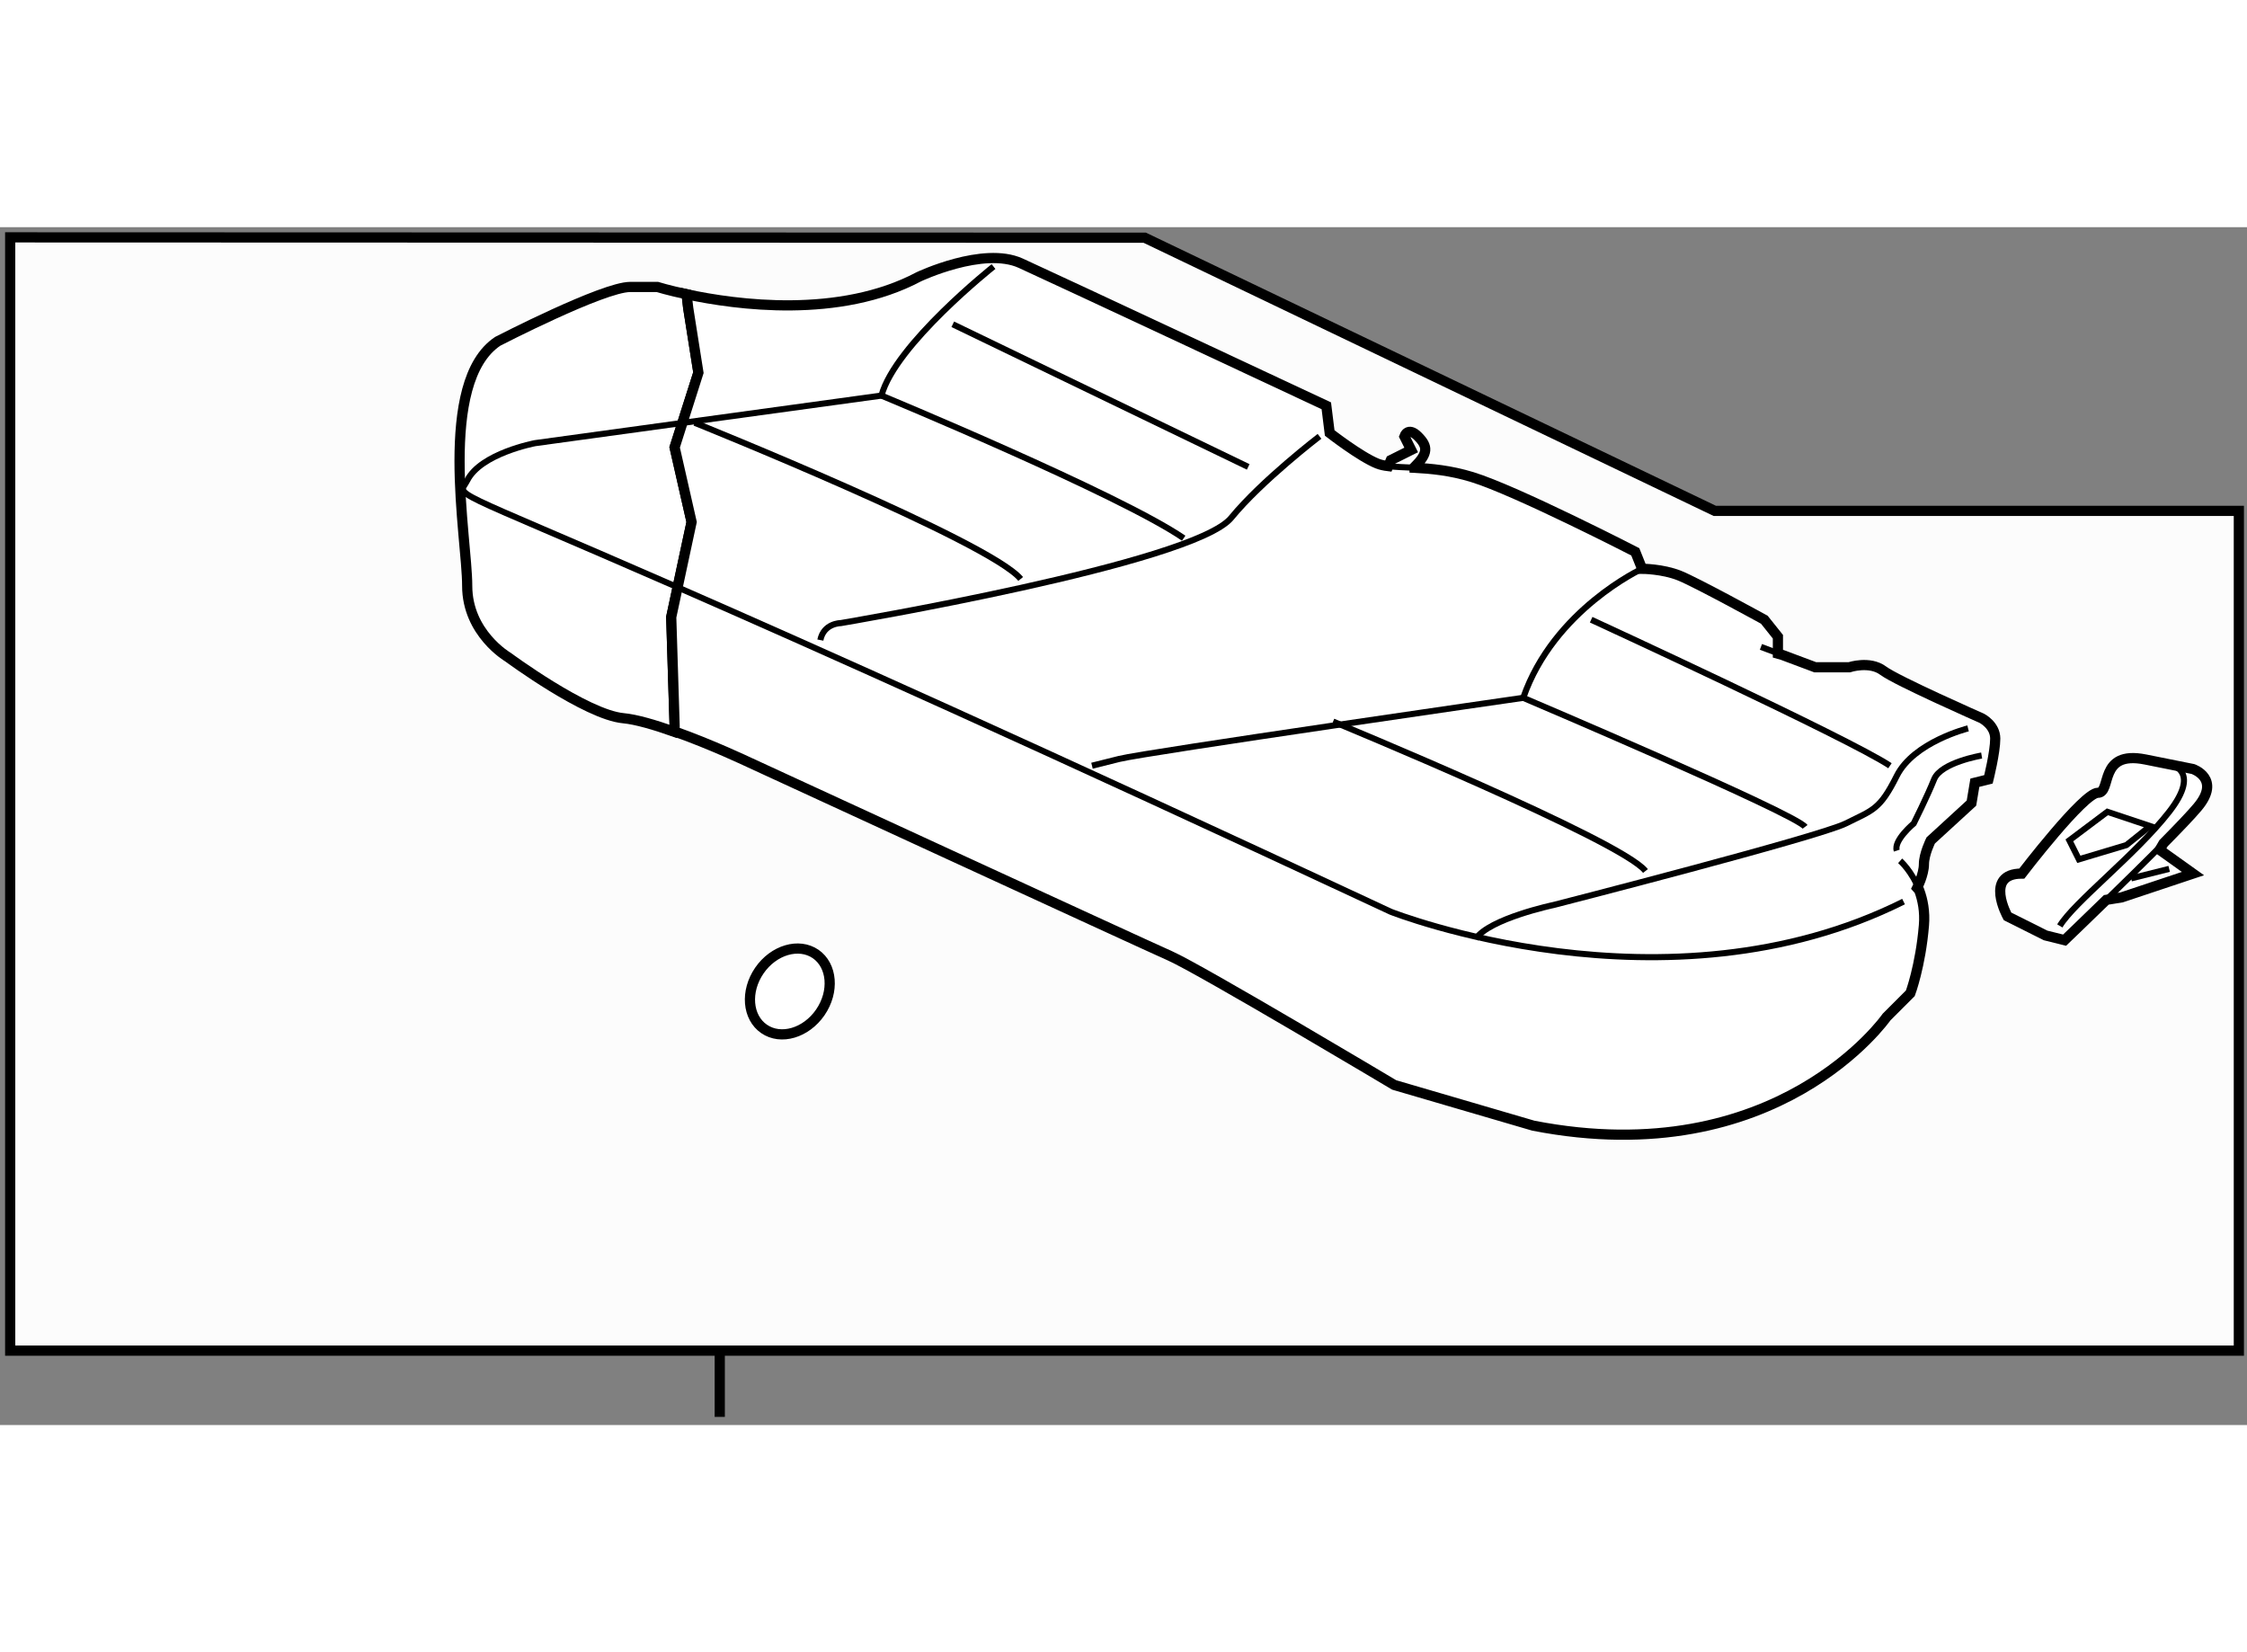 <?xml version="1.0" encoding="utf-8"?>
<!-- Generator: Adobe Illustrator 15.1.0, SVG Export Plug-In . SVG Version: 6.00 Build 0)  -->
<!DOCTYPE svg PUBLIC "-//W3C//DTD SVG 1.1//EN" "http://www.w3.org/Graphics/SVG/1.1/DTD/svg11.dtd">
<svg version="1.1" xmlns="http://www.w3.org/2000/svg" xmlns:xlink="http://www.w3.org/1999/xlink" x="0px" y="0px" width="244.8px"
	 height="180px" viewBox="129.27 91.63 110.287 58.793" enable-background="new 0 0 244.8 180" xml:space="preserve">
	
<rect x="129.27" y="91.63" width="110.287" height="58.793" fill="#808080" stroke="none"/>
	
<g><polygon fill="#FCFCFC" stroke="#000000" stroke-width="0.5" points="239.157,105.554 239.157,146.771 129.77,146.771 
				129.77,92.13 185.457,92.148 213.434,105.554 		"></polygon><line fill="#FCFCFC" stroke="#000000" stroke-width="0.5" x1="164.597" y1="146.856" x2="164.597" y2="150.023"></line></g>



	
<g><path fill="#FFFFFF" stroke="#000000" stroke-width="0.5" d="M169.531,130.171c-0.698,1.013-1.933,1.378-2.758,0.81
				c-0.826-0.567-0.93-1.849-0.231-2.865c0.698-1.015,1.937-1.379,2.761-0.813C170.125,127.872,170.23,129.154,169.531,130.171z"></path></g>



	
<g><path fill="#FFFFFF" stroke="#000000" stroke-width="0.5" d="M235.271,122.191l1.634,1.166l-3.5,1.168l-0.753,0.121
				c-1.146,1.115-2.048,1.979-2.048,1.979l-0.934-0.233l-1.866-0.934c0,0-1.166-2.101,0.7-2.101c0,0,3.034-3.966,3.733-3.966
				c0.7,0-0.001-2.102,2.333-1.634s2.334,0.468,2.334,0.468s1.401,0.466,0.233,1.866c-0.315,0.378-0.938,1.028-1.677,1.777
				L235.271,122.191z"></path><path fill="none" stroke="#000000" stroke-width="0.3" d="M235.461,121.869c-0.875,0.886-1.916,1.908-2.81,2.777"></path><polygon fill="none" stroke="#000000" stroke-width="0.3" points="230.838,121.726 232.704,120.325 234.804,121.025 
				233.638,121.958 231.304,122.657 		"></polygon><line fill="none" stroke="#000000" stroke-width="0.3" x1="233.87" y1="123.592" x2="235.737" y2="123.125"></line><path fill="none" stroke="#000000" stroke-width="0.3" d="M235.737,117.991c0,0,1.634,0.234,0,2.334s-4.667,4.434-5.367,5.6"></path></g>



	
<g><path fill="#FFFFFF" stroke="#000000" stroke-width="0.5" d="M162.382,116.102l-0.167-5.333l1-4.667l-0.833-3.666l1.167-3.667
				l-0.5-3.167l-0.079-0.679c-0.895-0.191-1.436-0.359-1.436-0.359s0,0-1.333,0c-1.334,0-6.5,2.667-6.5,2.667c-3,2-1.5,9.666-1.5,12
				s2,3.5,2,3.5s3.833,2.833,5.666,3c0.619,0.057,1.523,0.322,2.451,0.649L162.382,116.102z"></path><path fill="none" stroke="#000000" stroke-width="0.3" d="M162.723,101.243l-7.188,0.987c0,0-2.667,0.5-3.333,1.833
				c-0.424,0.847-1.318,0.147,10.334,5.244"></path></g>



	
<g><path fill="#FFFFFF" stroke="#000000" stroke-width="0.5" d="M162.377,116.38c1.816,0.641,3.657,1.517,3.657,1.517
				s19.166,8.834,20.666,9.5s11,6.334,11,6.334l6.833,2c11.999,2.334,17.334-5.334,17.334-5.334l1.166-1.166
				c0,0,0.5-1.334,0.667-3.334c0.056-0.672-0.058-1.25-0.232-1.721l-0.101-0.112c0,0,0.333-0.667,0.333-1.167
				s0.333-1.166,0.333-1.166l2-1.834l0.167-1l0.667-0.166c0,0,0.333-1.334,0.333-2s-0.667-1-0.667-1s-4.166-1.834-4.833-2.334
				s-1.667-0.166-1.667-0.166h-1.666l-1.613-0.604l-0.221-0.063v-0.833l-0.666-0.834c0,0-3.334-1.833-4.167-2.166
				s-1.833-0.334-1.833-0.334l-0.334-0.833c0,0-5.833-3-8-3.667c-1.084-0.333-2.042-0.416-2.833-0.458v-0.042
				c0.667-0.667,0.667-1,0.167-1.5c-0.499-0.5-0.667,0-0.667,0l0.334,0.667l-1,0.5l-0.124,0.294c-0.208-0.026-0.39-0.065-0.542-0.127
				c-0.834-0.333-2.334-1.5-2.334-1.5l-0.166-1.334c0,0-13.167-6.166-15.001-7s-5,0.667-5,0.667
				c-3.901,2.073-8.961,1.381-11.397,0.859l0.079,0.679l0.5,3.167l-1.167,3.667l0.833,3.666l-1,4.667l0.167,5.333L162.377,116.38z"></path><line fill="none" stroke="#000000" stroke-width="0.3" x1="215.7" y1="112.23" x2="216.754" y2="112.626"></line><path fill="none" stroke="#000000" stroke-width="0.3" d="M197.41,103.357c0.356,0.045,0.79,0.055,1.29,0.081"></path><path fill="none" stroke="#000000" stroke-width="0.3" d="M222.533,122.73c0,0,0.588,0.515,0.935,1.445"></path><path fill="none" stroke="#000000" stroke-width="0.3" d="M162.535,109.308c6.697,2.929,17.539,7.771,34.999,15.923
				c0,0,13.499,5.334,25.166-0.5"></path><path fill="none" stroke="#000000" stroke-width="0.3" d="M178.034,93.563c0,0-4.833,3.833-5.5,6.333l-9.812,1.347"></path><path fill="none" stroke="#000000" stroke-width="0.3" d="M194.034,101.896c0,0-2.834,2.167-4.334,4
				c-1.843,2.253-19.166,5.167-19.166,5.167s-0.833-0.001-1,0.833"></path><path fill="none" stroke="#000000" stroke-width="0.3" d="M209.867,108.396c0,0-4.334,2.001-5.834,6.334
				c0,0-18.499,2.667-19.833,3c-1.333,0.333-1.333,0.333-1.333,0.333"></path><path fill="none" stroke="#000000" stroke-width="0.3" d="M163.367,101.23c0,0,14.5,5.832,16,7.666"></path><path fill="none" stroke="#000000" stroke-width="0.3" d="M172.534,99.896c0,0,11.666,4.833,14.833,7"></path><line fill="none" stroke="#000000" stroke-width="0.3" x1="176.034" y1="96.396" x2="190.534" y2="103.396"></line><path fill="none" stroke="#000000" stroke-width="0.3" d="M194.7,115.896c0,0,14.166,5.834,15.333,7.334"></path><path fill="none" stroke="#000000" stroke-width="0.3" d="M204.033,114.73c0,0,13.334,5.666,13.834,6.333"></path><path fill="none" stroke="#000000" stroke-width="0.3" d="M207.367,110.896c0,0,12.666,5.834,14.666,7.167"></path><path fill="none" stroke="#000000" stroke-width="0.3" d="M225.867,116.23c0,0-2.666,0.666-3.5,2.333s-1.166,1.666-2.5,2.333
				s-14.334,4-14.334,4s-3.166,0.667-3.833,1.667"></path><path fill="none" stroke="#000000" stroke-width="0.3" d="M226.533,117.563c0,0-2,0.334-2.333,1.167s-1,2.166-1,2.166
				s-0.999,0.834-0.833,1.334"></path></g>


</svg>